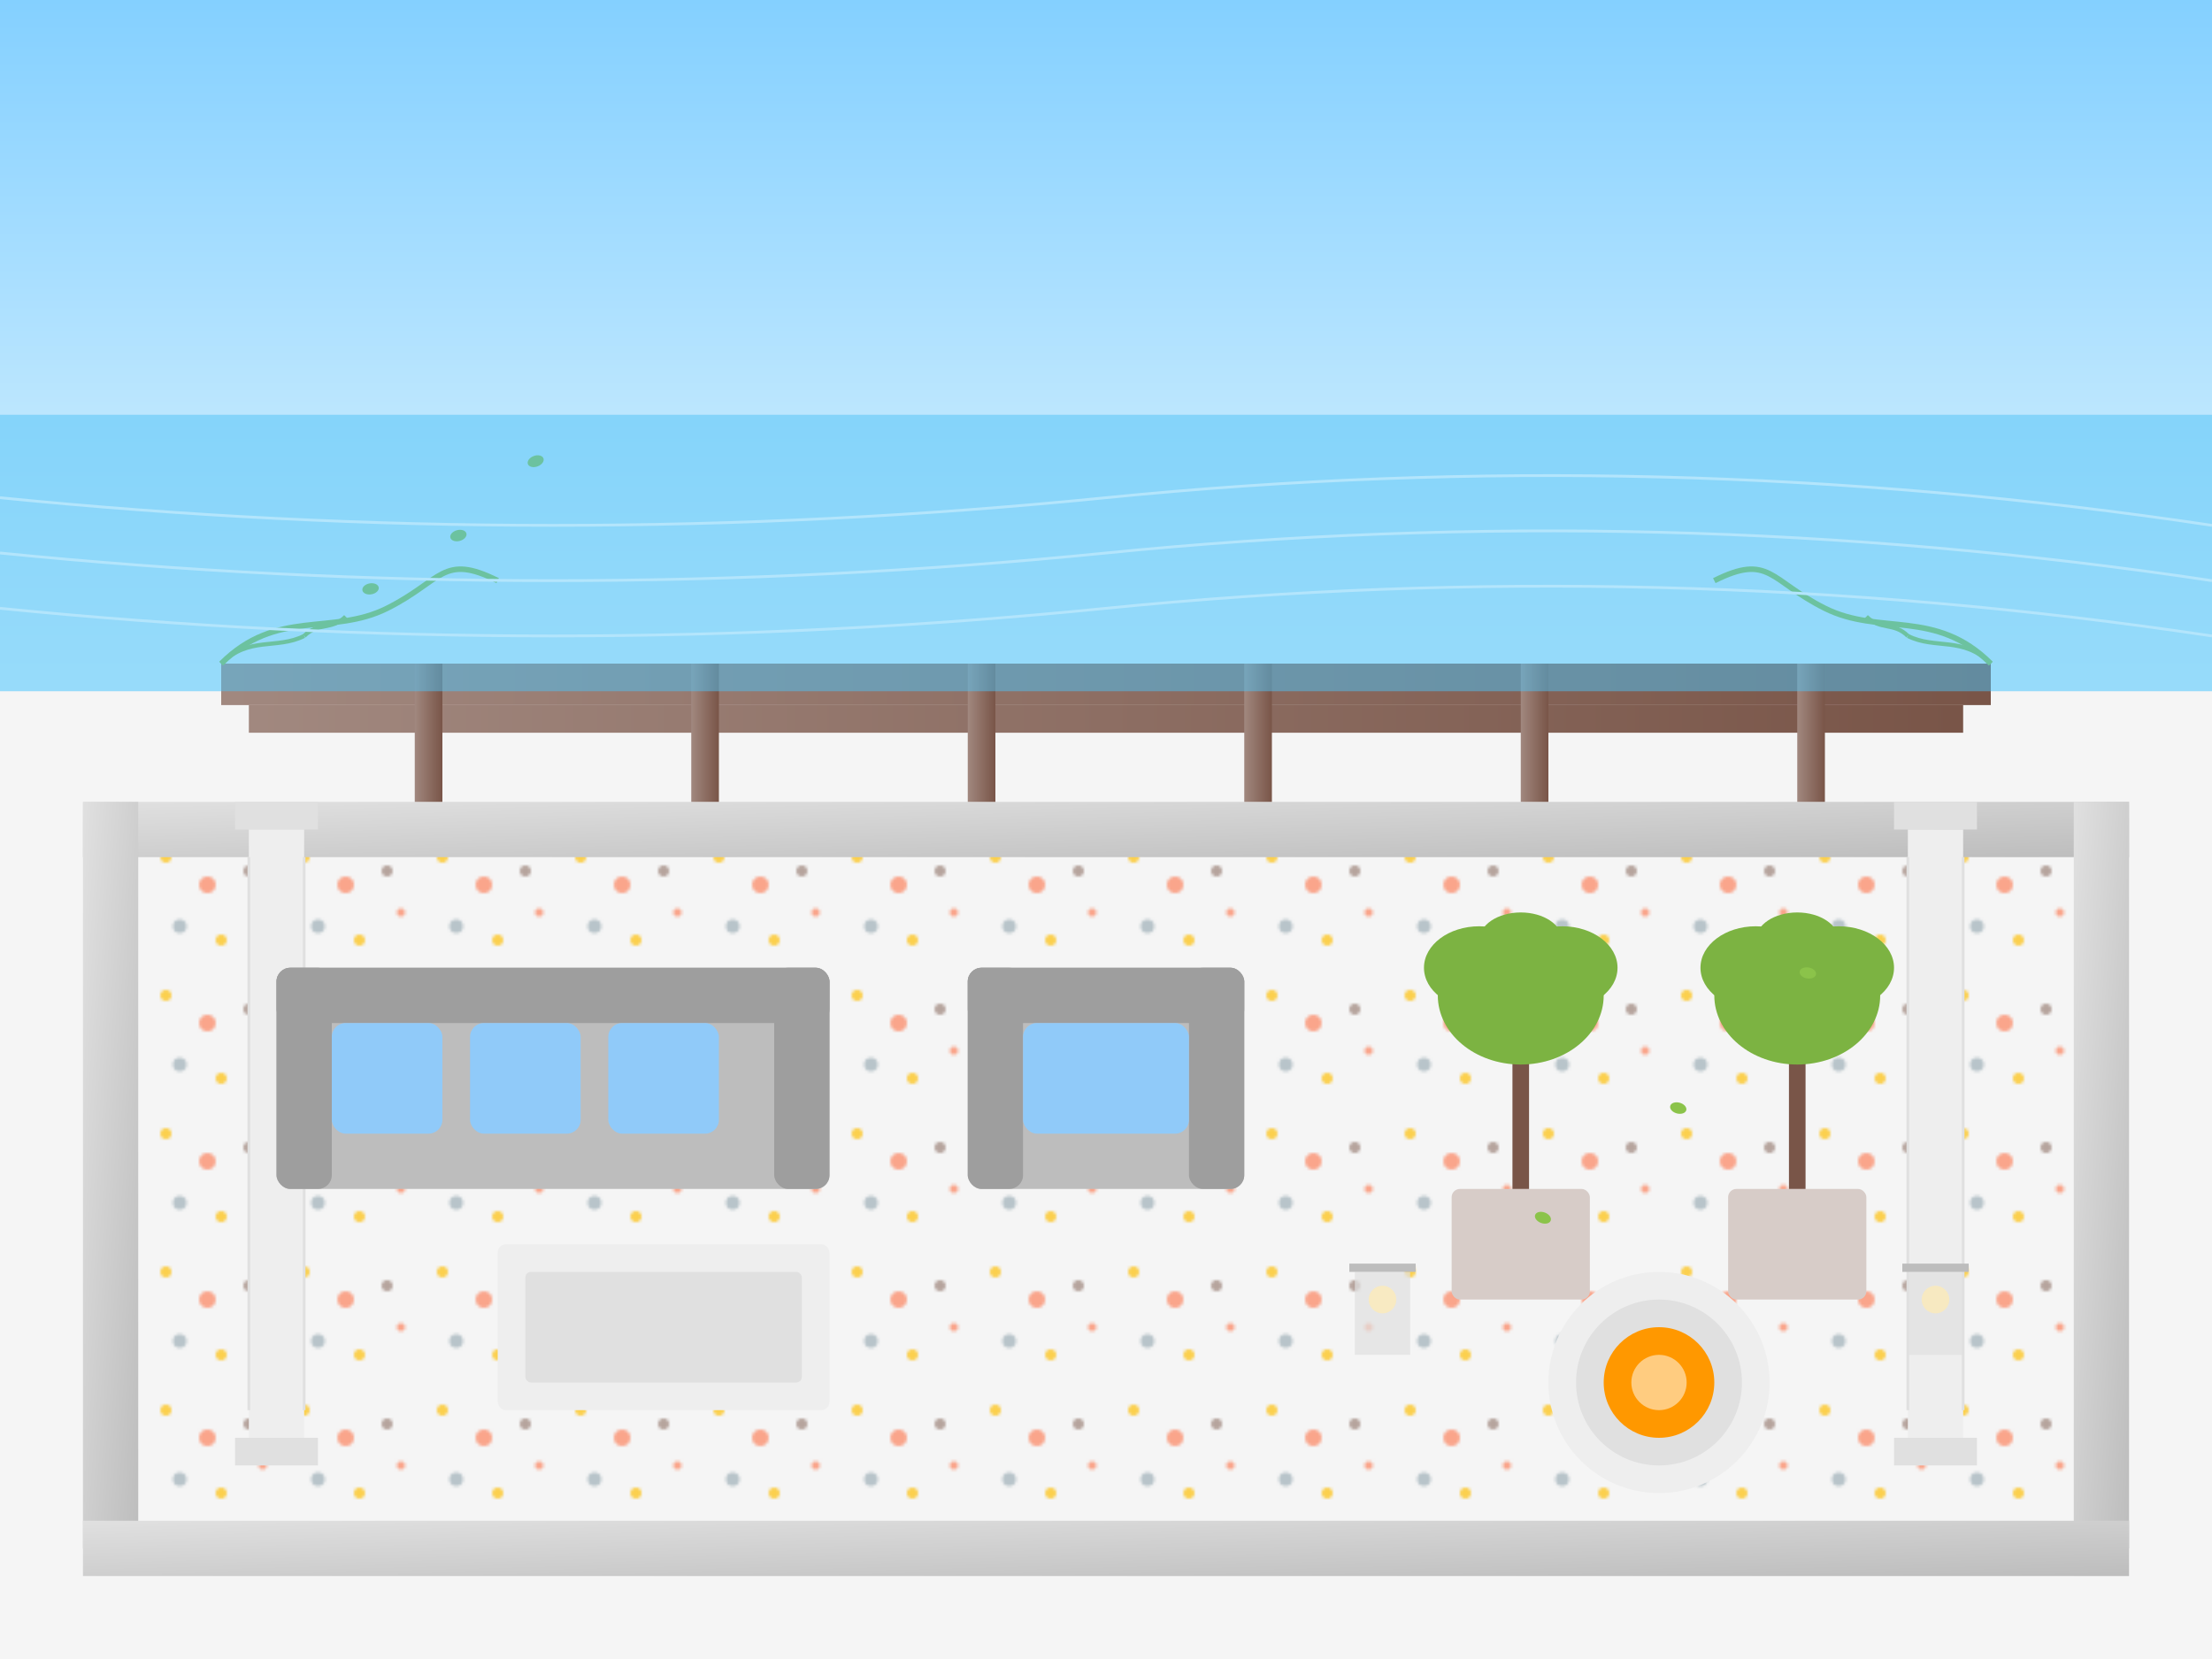 <svg xmlns="http://www.w3.org/2000/svg" viewBox="0 0 800 600" preserveAspectRatio="xMidYMid meet">
  <!-- Background -->
  <rect width="800" height="600" fill="#f9f9f9"/>
  
  <!-- Mediterranean sky gradient -->
  <defs>
    <linearGradient id="skyGradient" x1="0%" y1="0%" x2="0%" y2="100%">
      <stop offset="0%" style="stop-color:#84D0FF;stop-opacity:1"/>
      <stop offset="100%" style="stop-color:#E1F5FE;stop-opacity:1"/>
    </linearGradient>
    
    <linearGradient id="stoneGradient" x1="0%" y1="0%" x2="100%" y2="100%">
      <stop offset="0%" style="stop-color:#E0E0E0;stop-opacity:1"/>
      <stop offset="100%" style="stop-color:#BDBDBD;stop-opacity:1"/>
    </linearGradient>
    
    <linearGradient id="woodGradient" x1="0%" y1="0%" x2="100%" y2="0%">
      <stop offset="0%" style="stop-color:#A1887F;stop-opacity:1"/>
      <stop offset="50%" style="stop-color:#8D6E63;stop-opacity:1"/>
      <stop offset="100%" style="stop-color:#795548;stop-opacity:1"/>
    </linearGradient>
    
    <pattern id="terrazzo" patternUnits="userSpaceOnUse" width="50" height="50">
      <rect width="50" height="50" fill="#F5F5F5"/>
      <circle cx="10" cy="10" r="2" fill="#FFC107" fill-opacity="0.7"/>
      <circle cx="25" cy="20" r="3" fill="#FF5722" fill-opacity="0.5"/>
      <circle cx="40" cy="15" r="2" fill="#8D6E63" fill-opacity="0.6"/>
      <circle cx="15" cy="35" r="2.5" fill="#90A4AE" fill-opacity="0.6"/>
      <circle cx="30" cy="40" r="2" fill="#FFC107" fill-opacity="0.7"/>
      <circle cx="45" cy="30" r="1.5" fill="#FF5722" fill-opacity="0.5"/>
    </pattern>
  </defs>
  
  <!-- Sky -->
  <rect x="0" y="0" width="800" height="250" fill="url(#skyGradient)"/>
  
  <!-- House wall -->
  <rect x="0" y="250" width="800" height="350" fill="#F5F5F5"/>
  
  <!-- Mediterranean luxury terrace -->
  <!-- Main terrace floor -->
  <rect x="50" y="300" width="700" height="250" fill="url(#terrazzo)"/>
  
  <!-- Terrace border -->
  <rect x="30" y="290" width="740" height="20" fill="url(#stoneGradient)"/>
  <rect x="30" y="290" width="20" height="270" fill="url(#stoneGradient)"/>
  <rect x="750" y="290" width="20" height="270" fill="url(#stoneGradient)"/>
  <rect x="30" y="550" width="740" height="20" fill="url(#stoneGradient)"/>
  
  <!-- Decorative columns -->
  <g transform="translate(100, 290)">
    <!-- Column base -->
    <rect x="-15" y="0" width="30" height="10" fill="#E0E0E0"/>
    <!-- Column shaft -->
    <rect x="-10" y="10" width="20" height="220" fill="#EEEEEE"/>
    <!-- Column capital -->
    <rect x="-15" y="230" width="30" height="10" fill="#E0E0E0"/>
    <!-- Column details -->
    <line x1="-10" y1="20" x2="-10" y2="220" stroke="#E0E0E0" stroke-width="1"/>
    <line x1="10" y1="20" x2="10" y2="220" stroke="#E0E0E0" stroke-width="1"/>
  </g>
  
  <g transform="translate(700, 290)">
    <!-- Column base -->
    <rect x="-15" y="0" width="30" height="10" fill="#E0E0E0"/>
    <!-- Column shaft -->
    <rect x="-10" y="10" width="20" height="220" fill="#EEEEEE"/>
    <!-- Column capital -->
    <rect x="-15" y="230" width="30" height="10" fill="#E0E0E0"/>
    <!-- Column details -->
    <line x1="-10" y1="20" x2="-10" y2="220" stroke="#E0E0E0" stroke-width="1"/>
    <line x1="10" y1="20" x2="10" y2="220" stroke="#E0E0E0" stroke-width="1"/>
  </g>
  
  <!-- Pergola structure -->
  <rect x="80" y="240" width="640" height="15" fill="url(#woodGradient)"/>
  <rect x="90" y="255" width="620" height="10" fill="url(#woodGradient)"/>
  
  <g>
    <rect x="150" y="240" width="10" height="50" fill="url(#woodGradient)"/>
    <rect x="250" y="240" width="10" height="50" fill="url(#woodGradient)"/>
    <rect x="350" y="240" width="10" height="50" fill="url(#woodGradient)"/>
    <rect x="450" y="240" width="10" height="50" fill="url(#woodGradient)"/>
    <rect x="550" y="240" width="10" height="50" fill="url(#woodGradient)"/>
    <rect x="650" y="240" width="10" height="50" fill="url(#woodGradient)"/>
  </g>
  
  <!-- Luxury lounge furniture -->
  <!-- Outdoor sofa -->
  <rect x="100" y="350" width="200" height="80" rx="5" ry="5" fill="#BDBDBD"/>
  <rect x="100" y="350" width="200" height="20" rx="5" ry="5" fill="#9E9E9E"/>
  <rect x="100" y="350" width="20" height="80" rx="5" ry="5" fill="#9E9E9E"/>
  <rect x="280" y="350" width="20" height="80" rx="5" ry="5" fill="#9E9E9E"/>
  
  <!-- Sofa cushions -->
  <rect x="120" y="370" width="40" height="40" rx="5" ry="5" fill="#90CAF9"/>
  <rect x="170" y="370" width="40" height="40" rx="5" ry="5" fill="#90CAF9"/>
  <rect x="220" y="370" width="40" height="40" rx="5" ry="5" fill="#90CAF9"/>
  
  <!-- Armchairs -->
  <rect x="350" y="350" width="100" height="80" rx="5" ry="5" fill="#BDBDBD"/>
  <rect x="350" y="350" width="100" height="20" rx="5" ry="5" fill="#9E9E9E"/>
  <rect x="350" y="350" width="20" height="80" rx="5" ry="5" fill="#9E9E9E"/>
  <rect x="430" y="350" width="20" height="80" rx="5" ry="5" fill="#9E9E9E"/>
  
  <!-- Armchair cushion -->
  <rect x="370" y="370" width="60" height="40" rx="5" ry="5" fill="#90CAF9"/>
  
  <!-- Coffee table -->
  <rect x="180" y="450" width="120" height="60" rx="3" ry="3" fill="#EEEEEE"/>
  <rect x="190" y="460" width="100" height="40" rx="2" ry="2" fill="#E0E0E0"/>
  
  <!-- Potted olive trees -->
  <g transform="translate(550, 400)">
    <rect x="-25" y="30" width="50" height="40" rx="3" ry="3" fill="#D7CCC8"/>
    <rect x="-3" y="-50" width="6" height="80" fill="#795548"/>
    
    <!-- Olive tree foliage -->
    <ellipse cx="0" cy="-40" rx="30" ry="25" fill="#7CB342"/>
    <ellipse cx="-15" cy="-50" rx="20" ry="15" fill="#7CB342"/>
    <ellipse cx="15" cy="-50" rx="20" ry="15" fill="#7CB342"/>
    <ellipse cx="0" cy="-60" rx="15" ry="10" fill="#7CB342"/>
  </g>
  
  <g transform="translate(650, 400)">
    <rect x="-25" y="30" width="50" height="40" rx="3" ry="3" fill="#D7CCC8"/>
    <rect x="-3" y="-50" width="6" height="80" fill="#795548"/>
    
    <!-- Olive tree foliage -->
    <ellipse cx="0" cy="-40" rx="30" ry="25" fill="#7CB342"/>
    <ellipse cx="-15" cy="-50" rx="20" ry="15" fill="#7CB342"/>
    <ellipse cx="15" cy="-50" rx="20" ry="15" fill="#7CB342"/>
    <ellipse cx="0" cy="-60" rx="15" ry="10" fill="#7CB342"/>
  </g>
  
  <!-- Luxury outdoor fire pit -->
  <circle cx="600" cy="500" r="40" fill="#EEEEEE"/>
  <circle cx="600" cy="500" r="30" fill="#E0E0E0"/>
  <circle cx="600" cy="500" r="20" fill="#FF9800"/>
  <circle cx="600" cy="500" r="10" fill="#FFCC80"/>
  
  <!-- Decorative lanterns -->
  <g transform="translate(500, 480)">
    <rect x="-10" y="-20" width="20" height="30" fill="#E0E0E0" fill-opacity="0.7"/>
    <rect x="-12" y="-23" width="24" height="3" fill="#BDBDBD"/>
    <circle cx="0" cy="-10" r="5" fill="#FFECB3" fill-opacity="0.7"/>
  </g>
  
  <g transform="translate(700, 480)">
    <rect x="-10" y="-20" width="20" height="30" fill="#E0E0E0" fill-opacity="0.7"/>
    <rect x="-12" y="-23" width="24" height="3" fill="#BDBDBD"/>
    <circle cx="0" cy="-10" r="5" fill="#FFECB3" fill-opacity="0.7"/>
  </g>
  
  <!-- Decorative vines -->
  <path d="M80,240 C100,220 120,230 140,220 S160,200 180,210" fill="none" stroke="#8BC34A" stroke-width="2"/>
  <path d="M80,240 C90,230 100,235 110,230" fill="none" stroke="#8BC34A" stroke-width="1.5"/>
  <path d="M110,230 C115,225 120,228 125,223" fill="none" stroke="#8BC34A" stroke-width="1.5"/>
  <ellipse cx="125" cy="223" rx="3" ry="2" fill="#8BC34A" transform="rotate(-20)"/>
  <ellipse cx="110" cy="230" rx="3" ry="2" fill="#8BC34A" transform="rotate(-15)"/>
  <ellipse cx="95" cy="233" rx="3" ry="2" fill="#8BC34A" transform="rotate(-10)"/>
  
  <path d="M720,240 C700,220 680,230 660,220 S640,200 620,210" fill="none" stroke="#8BC34A" stroke-width="2"/>
  <path d="M720,240 C710,230 700,235 690,230" fill="none" stroke="#8BC34A" stroke-width="1.5"/>
  <path d="M690,230 C685,225 680,228 675,223" fill="none" stroke="#8BC34A" stroke-width="1.5"/>
  <ellipse cx="675" cy="223" rx="3" ry="2" fill="#8BC34A" transform="rotate(20)"/>
  <ellipse cx="690" cy="230" rx="3" ry="2" fill="#8BC34A" transform="rotate(15)"/>
  <ellipse cx="705" cy="233" rx="3" ry="2" fill="#8BC34A" transform="rotate(10)"/>
  
  <!-- View of the sea in background -->
  <path d="M0,250 L800,250 L800,150 L0,150 Z" fill="#4FC3F7" fill-opacity="0.5"/>
  <path d="M0,180 Q200,200 400,180 T800,190" fill="none" stroke="#B3E5FC" stroke-width="1"/>
  <path d="M0,200 Q200,220 400,200 T800,210" fill="none" stroke="#B3E5FC" stroke-width="1"/>
  <path d="M0,220 Q200,240 400,220 T800,230" fill="none" stroke="#B3E5FC" stroke-width="1"/>
</svg>
